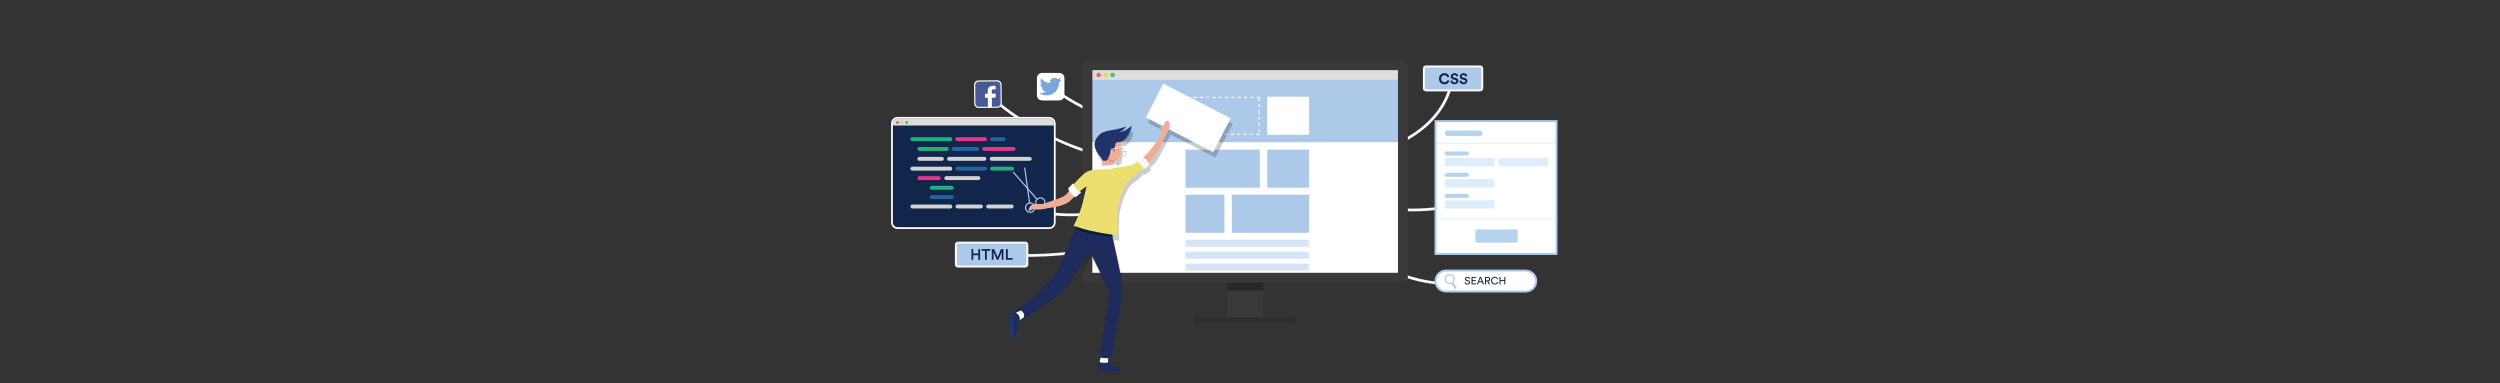 <?xml version="1.0" encoding="utf-8"?>
<!-- Generator: Adobe Illustrator 25.4.1, SVG Export Plug-In . SVG Version: 6.00 Build 0)  -->
<svg version="1.1" id="Layer_1" xmlns="http://www.w3.org/2000/svg" xmlns:xlink="http://www.w3.org/1999/xlink" x="0px" y="0px"
	 viewBox="0 0 6339.7 971.7" style="enable-background:new 0 0 6339.7 971.7;" xml:space="preserve">
<rect x="0" y="0" width="6339.7" height="971.7" fill="#333333" stroke="none"/>
<style type="text/css">
	.st0{fill:none;stroke:#F7F8F8;stroke-width:7;stroke-miterlimit:10;}
	.st1{fill:#383938;}
	.st2{fill:#282828;}
	.st3{clip-path:url(#SVGID_00000034085466590151243550000017350265249000981382_);}
	.st4{fill:#FFFFFF;}
	.st5{fill:#ACC9E9;}
	.st6{fill:#D5E5F6;}
	.st7{clip-path:url(#SVGID_00000034085466590151243550000017350265249000981382_);fill:#DDDDDD;}
	.st8{clip-path:url(#SVGID_00000034085466590151243550000017350265249000981382_);fill:#F1625D;}
	.st9{clip-path:url(#SVGID_00000034085466590151243550000017350265249000981382_);fill:#EBD44F;}
	.st10{clip-path:url(#SVGID_00000034085466590151243550000017350265249000981382_);fill:#4DBA76;}
	.st11{fill:#2B2C2B;}
	.st12{opacity:0.2;}
	.st13{clip-path:url(#SVGID_00000138562316191488905500000002784265752490331792_);fill:#010101;}
	.st14{fill:#485A93;}
	.st15{clip-path:url(#SVGID_00000174589013985783987560000008955824884337688757_);fill:#7AA7D9;}
	.st16{fill:#12254B;stroke:#FFFFFF;stroke-width:9;stroke-miterlimit:10;}
	.st17{clip-path:url(#SVGID_00000137132112947526980860000017598827293316518833_);fill:#12254B;}
	.st18{clip-path:url(#SVGID_00000137132112947526980860000017598827293316518833_);fill:#DDDDDD;}
	.st19{clip-path:url(#SVGID_00000137132112947526980860000017598827293316518833_);fill:#F1625D;}
	.st20{clip-path:url(#SVGID_00000137132112947526980860000017598827293316518833_);fill:#EBD44F;}
	.st21{clip-path:url(#SVGID_00000137132112947526980860000017598827293316518833_);fill:#4DBA76;}
	.st22{clip-path:url(#SVGID_00000137132112947526980860000017598827293316518833_);fill:#21AF7D;}
	.st23{clip-path:url(#SVGID_00000137132112947526980860000017598827293316518833_);fill:#E4368C;}
	.st24{clip-path:url(#SVGID_00000137132112947526980860000017598827293316518833_);fill:#2563A1;}
	.st25{clip-path:url(#SVGID_00000137132112947526980860000017598827293316518833_);fill:#D2D2D2;}
	.st26{fill:#12254B;}
	.st27{fill:#FFFFFF;stroke:#ACC9E9;stroke-width:5;stroke-miterlimit:10;}
	.st28{fill:#DDEEFA;}
	.st29{fill:#B5D3EF;}
	.st30{fill:#FFFFFF;stroke:#C1CFE2;stroke-miterlimit:10;}
	.st31{fill:#F8FAFB;}
	.st32{fill:none;stroke:#F9F9FA;stroke-width:2;stroke-miterlimit:10;}
	.st33{fill:#F7F8F8;}
	.st34{fill:#EFAC97;}
	.st35{fill:#1D2C5C;}
	.st36{fill:#092041;}
	.st37{fill:#DBDCDA;}
	.st38{fill:#DCDCDA;}
	.st39{fill:#F9FBFC;}
	.st40{fill:#EDDE70;}
	.st41{fill:#F6F7F7;}
	.st42{fill:#D38C79;}
	.st43{fill:#223369;}
	.st44{clip-path:url(#SVGID_00000109733342772456139200000004946792547029491610_);fill:#1D2C5C;}
	.st45{clip-path:url(#SVGID_00000109733342772456139200000004946792547029491610_);fill:#1F376A;}
	.st46{fill:#5495D0;}
</style>
<g>
	<path class="st0" d="M3278.1,433.6c0,0,118.3,94,288.3,98.7c187,5.2,274.1-87.1,274.1-87.1"/>
	<path class="st0" d="M2429.8,457.5c0,0,132.5,90.4,294.6,87.3c208.7-3.9,311-169.2,311-169.2"/>
	<path class="st0" d="M2575.3,647c0,0,110.5,8.3,268.8-27.1c203.7-45.6,225.9-155.8,225.9-155.8"/>
	<path class="st0" d="M2531.5,261.6c0,0,82.1,72.7,210.2,117.4c128.6,44.9,237.6-0.7,237.6-0.7"/>
	<path class="st0" d="M2658,215.4c0,0,141.9,117.1,276,96.6c133-20.4,227.1-100.4,227.1-100.4"/>
	<path class="st0" d="M3237.6,373.1c0,0,111.9,51.6,242.5,14.7c187.1-52.8,199.2-175.4,199.2-175.4"/>
	<path class="st0" d="M3303.7,481.4c0,0,53.4,96.8,166.3,172.1c125.8,83.9,235.7,63.6,235.7,63.6"/>
	<g>
		<g>
			<rect x="3112.6" y="658.8" class="st1" width="90" height="154"/>
		</g>
		<g>
			<rect x="3112.6" y="658.8" class="st2" width="90" height="78"/>
		</g>
		<g>
			<defs>
				<rect id="SVGID_1_" x="2754.6" y="162.5" width="802.2" height="542.4"/>
			</defs>
			<clipPath id="SVGID_00000148642194823573474290000002473657682719382942_">
				<use xlink:href="#SVGID_1_"  style="overflow:visible;"/>
			</clipPath>
			<g style="clip-path:url(#SVGID_00000148642194823573474290000002473657682719382942_);">
				<rect x="2754.6" y="162.5" class="st4" width="802.2" height="542.4"/>
			</g>
			<g style="clip-path:url(#SVGID_00000148642194823573474290000002473657682719382942_);">
				<rect x="2754.6" y="162.5" class="st5" width="802.2" height="198.1"/>
			</g>
			<g style="clip-path:url(#SVGID_00000148642194823573474290000002473657682719382942_);">
				<rect x="3006.2" y="379.5" class="st5" width="188.6" height="96.5"/>
			</g>
			<g style="clip-path:url(#SVGID_00000148642194823573474290000002473657682719382942_);">
				<g>
					<path class="st4" d="M3194.7,245.6h-8v3h5v7.2h3V245.6L3194.7,245.6z M3178.7,245.6h-8v3h8V245.6L3178.7,245.6z M3162.7,245.6
						h-8v3h8V245.6L3162.7,245.6z M3146.7,245.6h-8v3h8V245.6L3146.7,245.6z M3130.7,245.6h-8v3h8V245.6L3130.7,245.6z
						 M3114.7,245.6h-8v3h8V245.6L3114.7,245.6z M3098.7,245.6h-8v3h8V245.6L3098.7,245.6z M3082.7,245.6h-8v3h8V245.6L3082.7,245.6
						z M3066.7,245.6h-8v3h8V245.6L3066.7,245.6z M3050.7,245.6h-8v3h8V245.6L3050.7,245.6z M3034.7,245.6h-8v3h8V245.6
						L3034.7,245.6z M3018.7,245.6h-8v3h8V245.6L3018.7,245.6z M3009.2,249h-3v8h3V249L3009.2,249z M3009.2,265h-3v8h3V265
						L3009.2,265z M3009.2,281h-3v8h3V281L3009.2,281z M3009.2,297h-3v8h3V297L3009.2,297z M3009.2,313h-3v8h3V313L3009.2,313z
						 M3009.2,329h-3v8h3V329L3009.2,329z M3017.1,339.1h-8v3h8V339.1L3017.1,339.1z M3033.1,339.1h-8v3h8V339.1L3033.1,339.1z
						 M3049.1,339.1h-8v3h8V339.1L3049.1,339.1z M3065.1,339.1h-8v3h8V339.1L3065.1,339.1z M3081.1,339.1h-8v3h8V339.1L3081.1,339.1
						z M3097.1,339.1h-8v3h8V339.1L3097.1,339.1z M3113.1,339.1h-8v3h8V339.1L3113.1,339.1z M3129.1,339.1h-8v3h8V339.1
						L3129.1,339.1z M3145.1,339.1h-8v3h8V339.1L3145.1,339.1z M3161.1,339.1h-8v3h8V339.1L3161.1,339.1z M3177.1,339.1h-8v3h8
						V339.1L3177.1,339.1z M3193.1,339.1h-8v3h8V339.1L3193.1,339.1z M3194.7,327.8h-3v8h3V327.8L3194.7,327.8z M3194.7,311.8h-3v8
						h3V311.8L3194.7,311.8z M3194.7,295.8h-3v8h3V295.8L3194.7,295.8z M3194.7,279.8h-3v8h3V279.8L3194.7,279.8z M3194.7,263.8h-3
						v8h3V263.8L3194.7,263.8z"/>
				</g>
			</g>
			<g style="clip-path:url(#SVGID_00000148642194823573474290000002473657682719382942_);">
				<rect x="3006.2" y="493.8" class="st5" width="98.8" height="96.5"/>
			</g>
			<g style="clip-path:url(#SVGID_00000148642194823573474290000002473657682719382942_);">
				<rect x="3213.5" y="379.5" class="st5" width="106.2" height="96.5"/>
			</g>
			<g style="clip-path:url(#SVGID_00000148642194823573474290000002473657682719382942_);">
				<rect x="3213.5" y="245.3" class="st4" width="106.2" height="96.5"/>
			</g>
			<g style="clip-path:url(#SVGID_00000148642194823573474290000002473657682719382942_);">
				<rect x="3123.8" y="493.8" class="st5" width="196" height="96.5"/>
			</g>
			<g style="clip-path:url(#SVGID_00000148642194823573474290000002473657682719382942_);">
				<rect x="3005.9" y="608" class="st6" width="313.2" height="17.9"/>
			</g>
			<g style="clip-path:url(#SVGID_00000148642194823573474290000002473657682719382942_);">
				<rect x="3005.9" y="638.2" class="st6" width="313.2" height="17.9"/>
			</g>
			<g style="clip-path:url(#SVGID_00000148642194823573474290000002473657682719382942_);">
				<rect x="3005.9" y="668.5" class="st6" width="313.2" height="17.9"/>
			</g>
			
				<rect x="2751.9" y="160.1" style="clip-path:url(#SVGID_00000148642194823573474290000002473657682719382942_);fill:#DDDDDD;" width="807.5" height="42.4"/>
			
				<circle style="clip-path:url(#SVGID_00000148642194823573474290000002473657682719382942_);fill:#F1625D;" cx="2786" cy="190.2" r="5.7"/>
			
				<circle style="clip-path:url(#SVGID_00000148642194823573474290000002473657682719382942_);fill:#EBD44F;" cx="2803.8" cy="190.2" r="5.7"/>
			
				<circle style="clip-path:url(#SVGID_00000148642194823573474290000002473657682719382942_);fill:#4DBA76;" cx="2821.5" cy="190.2" r="5.7"/>
		</g>
		<g>
			<path class="st1" d="M3545.1,177.8v514h-775v-514H3545.1 M3555.4,152.8h-795.5c-8.1,0-14.7,6.6-14.7,14.7v534.5
				c0,8.1,6.6,14.7,14.7,14.7h795.5c8.1,0,14.7-6.6,14.7-14.7V167.5C3570.1,159.4,3563.5,152.8,3555.4,152.8L3555.4,152.8z"/>
		</g>
		<g>
			<rect x="3030.6" y="805.8" class="st11" width="254" height="11"/>
		</g>
	</g>
	<g class="st12">
		<defs>
			<path id="SVGID_00000098190731376771902720000014917260872750472878_" class="st12" d="M3555.2,716.9h-795.5
				c-8.1,0-14.7-6.6-14.7-14.7V167.6c0-8.1,6.6-14.7,14.7-14.7h795.5c8.1,0,14.7,6.6,14.7,14.7v534.5
				C3570,710.3,3563.4,716.9,3555.2,716.9z"/>
		</defs>
		<clipPath id="SVGID_00000066481508978740649540000014900319342966472125_">
			<use xlink:href="#SVGID_00000098190731376771902720000014917260872750472878_"  style="overflow:visible;"/>
		</clipPath>
		<path style="clip-path:url(#SVGID_00000066481508978740649540000014900319342966472125_);fill:#010101;" d="M3082,399.7l44.2-85.8
			l-170.8-88.1l-44.2,85.8l37,19.1c-1,1.6-0.5,6.2-0.5,8.5c0,2.1,0.6,6.3,1.9,8.4c-0.1,2.2,0.1,3.6,0.1,3.6c-3,7-21,33-29,43
			c-6.1,7.6-14.4,15.1-18.1,18.4c-3.9-1.4-6.9-1.4-6.9-1.4l-13,12c0,0,0.1,1.2,0.8,3.2c-6.7,4-14,7.1-20.8,7.8
			c-9.7,1.1-16,1.6-24,3.2l-5-9.2c0,0-1.6,0.6-4.7,1.4l0.4-8.6c2.7,0.1,5.5-0.4,8.4-1.9c7.3-3.5,7.9-15.1,8.9-24l6,0.6l4.5-12.2
			l-10-0.4c0-4-0.1-8.1-0.2-11c2.3-0.7,4.8-1.8,7.2-3.1c-0.2,0.1-0.3,0.3-0.5,0.4c0,0,3.7-1.7,8-6c0.4-0.4,0.7-0.7,1.1-1.1
			c0.8-0.9,1.6-1.8,2.3-2.8c4.2-5.5,8-13.7,8.6-25.3c0.1-1.2,0.1-1.9,0.1-1.9s-15,13-25,15c0,0,5.5-4.4,9.2-9.9
			c0.8-1.1,1.4-2.1,1.8-3.1c0,0-24,7-32,8s-26,4-33,10s-11,13-11,13s-4,8-4,15s6,20,13,28s7.2,11.5,7.2,11.5s0,0,0.1,0l-1.6,12.5
			c-4.1-0.4-5.7-1-5.7-1l-1.8,10.9c0,0,0.4,0.2,1.1,0.4c-16.5,1-28.2,2.4-37.3,9.7c-8.3,6.7-22.9,22.3-27.5,27.4
			c-1.5-0.9-2.5-1.4-2.5-1.4l-12,13c0.9,2.1,1.8,4,2.8,5.8c-2.4,3.3-8,10.5-14.8,14.2c-6.8,3.8-31.9,12.1-45.1,16.4
			c0-0.4,0.1-0.8,0.1-1.2c0-7.3-5.9-13.2-13.2-13.2c-3.1,0-5.9,1.1-8.2,2.8l-23.8-27.2l-7-51.2l-3,0.4l6.4,46.7l-31.6-36l-2.3,2
			l34.6,39.5l5,36.8c-2.9,0.9-5.3,2.8-7,5.3c-1.9,3-2.6,6.5-1.9,10c0.7,3.5,2.7,6.4,5.7,8.4c2.2,1.4,4.7,2.2,7.3,2.2
			c0.9,0,1.8-0.1,2.7-0.3c3.5-0.7,6.4-2.7,8.4-5.7c0.7-1,1.2-2.1,1.5-3.2c4,0.4,8.3,1.1,12.4,0.5c5.3-0.8,10.6-0.9,14.6-2.7
			c11.9-1.1,27.6-4.6,31.4-5.3c6-1,22-7,28-12c3.7-3.1,9.2-8.7,13-12.7c1.8,1.2,3,1.7,3,1.7l14-12c0,0-1-1.9-2.6-4.4l16.6-11.6
			c0,0-3,13-10,42s-23,58-23,58s2.4,1,6.8,2.5c-0.7,1.5-1.6,3.2-2.6,5.1l-0.3,0.4c0,0,0,0,0,0c-7.4,15-20.2,43.2-32,80
			c-18,56-114,125-114,125s-1.9,1.8-1.2,6.4l-3.3,1.8l-7.9,1.4c-0.6,0-1.3,0.1-1.8,0.4c-1.5-1.1-2.9-1.4-2.9-1.4s-4.9,1.1-7.8,7.8
			c-3,6.7-3.8,19.7-4.6,27s7,25.6,14.3,26.2c0.2,0,0.5,0,0.7-0.1c0.8,0.2,1.6,0.4,2.4,0.4c6.6,0,9.4-13.3,10.9-18.6
			c3.5-11.7,5.1-13.2,6.6-24.6l3.4-2.2c1.8,1.3,3.5,1.4,5.3,0.6c0.3-0.1,0.6-0.3,0.9-0.6c8.4-5.5,70.7-46.7,93.1-64.4
			c24-19,75-108,75-108s47,91,48,105s-5,36-8,65s-15,99-15,99s0.9,0.2,2.4,0.5l-2.3,11.7c-1.9-0.5-2.9-0.9-2.9-0.9l-4,14.3
			c-0.6,2.3,0.6,4.7,2.9,5.4c4.9,1.6,13.7,4.2,23.8,5.1c15.4,1.5,32.9-2.2,32.9-2.2s2.2-8.8-5.9-9.5c-8-0.7-24.1-9.5-24.1-11.7
			c-0.5,0.1-0.9,0.2-1.4,0.3l0.4-10.9c2.9-0.1,5.7-0.4,8.2-1.1c0,0,24-134,26-151s1.7-36.3-1-51c-3.5-19.1-15.6-74.4-22.3-105
			c0.2,0,0.3,0,0.3,0l-0.6-5c8.1,1.3,13.6,2,13.6,2c-3-17-2-50,0-67s16-66,34-78c12.2-8.1,21.6-18.1,27.4-24.3
			c2.7,0.9,4.6,1.3,4.6,1.3l14-10c0,0-0.4-3.2-2.1-7c4.8-4.1,10.3-9.3,14.1-14c7.7-9.6,26.4-45.9,29.7-55.9c1.8-2.8,6-9.4,8.3-14
			L3082,399.7z M2652.7,526.4c0,0.8-0.1,1.5-0.2,2.2c-2.5,0.8-4.2,1.4-4.8,1.5c0,0-6.8,0-14.8,0c-0.5-1.2-0.7-2.4-0.7-3.8
			c0-5.7,4.6-10.2,10.2-10.2S2652.7,520.8,2652.7,526.4z M2632.2,518.1c-1.8,2.3-2.9,5.2-2.9,8.3c0,1.3,0.2,2.6,0.5,3.8
			c-0.7,0-1.4,0-2,0c-0.5,0-1,0-1.5,0.1c-0.7-0.7-1.4-1.3-2.2-1.8c-2.5-1.7-5.4-2.4-8.4-2.1l-4.4-32.1L2632.2,518.1z M2625.3,545.2
			L2625.3,545.2c-1.5,2.3-3.8,3.8-6.5,4.4c-2.7,0.5-5.4,0-7.7-1.5c-2.3-1.5-3.8-3.8-4.4-6.5c-0.6-2.7,0-5.4,1.5-7.7
			c1.5-2.3,3.8-3.8,6.5-4.4c0.7-0.1,1.4-0.2,2.1-0.2c2,0,3.9,0.6,5.6,1.7c0.1,0.1,0.2,0.2,0.4,0.3c-6.9,3-10.8,11.7-10,15
			c1,4,4,0,9-2c1.3-0.5,2.8-0.7,4.5-0.7C2625.9,544.1,2625.7,544.6,2625.3,545.2z M2851.3,393.5l-4.5-0.4c0.2-1.8,0.3-3.9,0.3-6.1
			l7.1-1.5L2851.3,393.5z M2952.9,333.9c-0.2-0.4-0.4-0.8-0.6-1.1l0.9,0.5C2953.1,333.5,2953,333.7,2952.9,333.9z"/>
	</g>
	<g>
		<path class="st4" d="M2529.4,273.3l-47.6,0.5c-6.1,0.1-11.2-4.9-11.2-11l-0.5-47.6c-0.1-6.1,4.9-11.2,11-11.2l47.6-0.5
			c6.1-0.1,11.2,4.9,11.2,11l0.5,47.6C2540.4,268.2,2535.5,273.3,2529.4,273.3z"/>
		<g>
			<path class="st14" d="M2528.3,206.4l-46.8,0.5c-4.8,0-8.6,4-8.5,8.7l0.5,46.8c0,4.8,4,8.6,8.7,8.5l23.1-0.2l-0.2-22.9l-5.9,0.1
				c-0.8,0-1.4-0.6-1.4-1.4l-0.1-7.4c0-0.8,0.6-1.4,1.4-1.4l5.9-0.1l-0.1-7.1c-0.1-8.3,4.9-12.8,12.3-12.9l6.1-0.1
				c0.8,0,1.4,0.6,1.4,1.4l0.1,6.2c0,0.8-0.6,1.4-1.4,1.4l-3.7,0c-4,0-4.8,2-4.7,4.8l0.1,6.2l8.8-0.1c0.8,0,1.5,0.7,1.4,1.6
				l-0.8,7.4c-0.1,0.7-0.7,1.2-1.4,1.3l-7.9,0.1l0.2,22.9l13.7-0.1c4.8,0,8.6-4,8.5-8.7l-0.5-46.8
				C2536.9,210.2,2533,206.4,2528.3,206.4L2528.3,206.4z M2528.3,206.4"/>
		</g>
	</g>
	<g>
		<path class="st4" d="M2686.2,254.7h-43.6c-7.2,0-13.1-5.9-13.1-13.1V198c0-7.2,5.9-13.1,13.1-13.1h43.6c7.2,0,13.1,5.9,13.1,13.1
			v43.6C2699.3,248.8,2693.4,254.7,2686.2,254.7z"/>
		<g>
			<g>
				<defs>
					<rect id="SVGID_00000183954982891249771430000009863636976230098071_" x="2637.5" y="197.4" width="53.9" height="44.9"/>
				</defs>
				<clipPath id="SVGID_00000116951274140386040590000016116276833492899733_">
					<use xlink:href="#SVGID_00000183954982891249771430000009863636976230098071_"  style="overflow:visible;"/>
				</clipPath>
				<path style="clip-path:url(#SVGID_00000116951274140386040590000016116276833492899733_);fill:#7AA7D9;" d="M2690.4,202.6
					c-1.2,0.5-2.4,0.9-3.7,1.3c1.4-1.3,2.5-3,3.1-4.9c0.2-0.5-0.4-1-0.9-0.7c-1.8,1.1-3.7,1.8-5.7,2.3c-0.1,0-0.2,0-0.4,0
					c-0.4,0-0.7-0.1-1-0.4c-2.1-1.9-4.8-2.9-7.7-2.9c-1.2,0-2.5,0.2-3.7,0.6c-3.8,1.2-6.7,4.3-7.6,8.1c-0.3,1.4-0.4,2.9-0.3,4.3
					c0,0.2-0.1,0.3-0.1,0.3c-0.1,0.1-0.2,0.1-0.3,0.1c0,0,0,0,0,0c-8.2-0.8-15.7-4.7-20.9-11.2c-0.3-0.3-0.8-0.3-1,0.1
					c-1,1.8-1.6,3.8-1.6,5.8c0,3.1,1.3,6.1,3.5,8.3c-0.9-0.2-1.8-0.6-2.6-1c-0.4-0.2-0.9,0.1-0.9,0.5c-0.1,4.7,2.7,8.8,6.8,10.7
					c-0.1,0-0.2,0-0.2,0c-0.6,0-1.3-0.1-2-0.2c-0.5-0.1-0.8,0.3-0.7,0.8c1.3,4.2,4.9,7.2,9.2,7.9c-3.6,2.4-7.7,3.6-12,3.6l-1.3,0
					c-0.4,0-0.8,0.3-0.9,0.7c-0.1,0.4,0.1,0.8,0.4,1c4.9,2.8,10.4,4.3,16,4.3c4.9,0,9.5-1,13.7-2.9c3.8-1.8,7.2-4.3,10-7.5
					c2.6-3,4.7-6.4,6.1-10.3c1.4-3.6,2.1-7.5,2.1-11.2v-0.2c0-0.6,0.3-1.2,0.7-1.5c1.8-1.4,3.3-3.2,4.6-5.1
					C2691.5,203,2691,202.3,2690.4,202.6L2690.4,202.6z M2690.4,202.6"/>
			</g>
		</g>
	</g>
	<g>
		<path class="st16" d="M2660.5,576.2h-384.3c-6.6,0-12-5.4-12-12V313.1c0-6.6,5.4-12,12-12h384.3c6.6,0,12,5.4,12,12v251.1
			C2672.5,570.8,2667.1,576.2,2660.5,576.2z"/>
		<g>
			<defs>
				<path id="SVGID_00000106115997762315640700000006637290010112958605_" d="M2660.5,576.2h-384.3c-6.6,0-12-5.4-12-12V313.1
					c0-6.6,5.4-12,12-12h384.3c6.6,0,12,5.4,12,12v251.1C2672.5,570.8,2667.1,576.2,2660.5,576.2z"/>
			</defs>
			<clipPath id="SVGID_00000047018316062366124520000000710752478453922181_">
				<use xlink:href="#SVGID_00000106115997762315640700000006637290010112958605_"  style="overflow:visible;"/>
			</clipPath>
			<path style="clip-path:url(#SVGID_00000047018316062366124520000000710752478453922181_);fill:#12254B;" d="M2660.5,576.2h-384.3
				c-6.6,0-12-5.4-12-12V313.1c0-6.6,5.4-12,12-12h384.3c6.6,0,12,5.4,12,12v251.1C2672.5,570.8,2667.1,576.2,2660.5,576.2z"/>
			
				<rect x="2252.4" y="292.4" style="clip-path:url(#SVGID_00000047018316062366124520000000710752478453922181_);fill:#DDDDDD;" width="429.6" height="25.9"/>
			
				<circle style="clip-path:url(#SVGID_00000047018316062366124520000000710752478453922181_);fill:#F1625D;" cx="2275.8" cy="310.6" r="3.8"/>
			
				<circle style="clip-path:url(#SVGID_00000047018316062366124520000000710752478453922181_);fill:#EBD44F;" cx="2287.6" cy="310.6" r="3.8"/>
			
				<circle style="clip-path:url(#SVGID_00000047018316062366124520000000710752478453922181_);fill:#4DBA76;" cx="2299.4" cy="310.6" r="3.8"/>
			<path style="clip-path:url(#SVGID_00000047018316062366124520000000710752478453922181_);fill:#21AF7D;" d="M2409.8,357.9h-96.2
				c-2.7,0-5-2.2-5-5l0,0c0-2.7,2.2-5,5-5h96.2c2.7,0,5,2.2,5,5l0,0C2414.8,355.6,2412.5,357.9,2409.8,357.9z"/>
			<path style="clip-path:url(#SVGID_00000047018316062366124520000000710752478453922181_);fill:#E4368C;" d="M2497.8,357.9h-70.1
				c-2.7,0-5-2.2-5-5l0,0c0-2.7,2.2-5,5-5h70.1c2.7,0,5,2.2,5,5l0,0C2502.8,355.6,2500.6,357.9,2497.8,357.9z"/>
			<path style="clip-path:url(#SVGID_00000047018316062366124520000000710752478453922181_);fill:#2563A1;" d="M2545.1,357.9h-29.3
				c-2.7,0-5-2.2-5-5l0,0c0-2.7,2.2-5,5-5h29.3c2.7,0,5,2.2,5,5l0,0C2550.1,355.6,2547.9,357.9,2545.1,357.9z"/>
			<path style="clip-path:url(#SVGID_00000047018316062366124520000000710752478453922181_);fill:#D2D2D2;" d="M2409.8,432.7h-96.2
				c-2.7,0-5-2.2-5-5l0,0c0-2.7,2.2-5,5-5h96.2c2.7,0,5,2.2,5,5l0,0C2414.8,430.4,2412.5,432.7,2409.8,432.7z"/>
			<path style="clip-path:url(#SVGID_00000047018316062366124520000000710752478453922181_);fill:#D2D2D2;" d="M2409.8,528.6h-96.2
				c-2.7,0-5-2.2-5-5l0,0c0-2.7,2.2-5,5-5h96.2c2.7,0,5,2.2,5,5l0,0C2414.8,526.4,2412.5,528.6,2409.8,528.6z"/>
			<path style="clip-path:url(#SVGID_00000047018316062366124520000000710752478453922181_);fill:#D2D2D2;" d="M2487.5,528.6h-59.4
				c-2.7,0-5-2.2-5-5l0,0c0-2.7,2.2-5,5-5h59.4c2.7,0,5,2.2,5,5l0,0C2492.5,526.4,2490.3,528.6,2487.5,528.6z"/>
			<path style="clip-path:url(#SVGID_00000047018316062366124520000000710752478453922181_);fill:#D2D2D2;" d="M2565.3,528.6h-59.4
				c-2.7,0-5-2.2-5-5l0,0c0-2.7,2.2-5,5-5h59.4c2.7,0,5,2.2,5,5l0,0C2570.3,526.4,2568,528.6,2565.3,528.6z"/>
			<path style="clip-path:url(#SVGID_00000047018316062366124520000000710752478453922181_);fill:#2563A1;" d="M2497.8,432.7h-70.1
				c-2.7,0-5-2.2-5-5l0,0c0-2.7,2.2-5,5-5h70.1c2.7,0,5,2.2,5,5l0,0C2502.8,430.4,2500.6,432.7,2497.8,432.7z"/>
			<path style="clip-path:url(#SVGID_00000047018316062366124520000000710752478453922181_);fill:#21AF7D;" d="M2566.5,432.7h-50.8
				c-2.7,0-5-2.2-5-5l0,0c0-2.7,2.2-5,5-5h50.8c2.7,0,5,2.2,5,5l0,0C2571.5,430.4,2569.3,432.7,2566.5,432.7z"/>
			<path style="clip-path:url(#SVGID_00000047018316062366124520000000710752478453922181_);fill:#21AF7D;" d="M2413.4,481.2h-50.8
				c-2.7,0-5-2.2-5-5l0,0c0-2.7,2.2-5,5-5h50.8c2.7,0,5,2.2,5,5l0,0C2418.4,478.9,2416.1,481.2,2413.4,481.2z"/>
			<path style="clip-path:url(#SVGID_00000047018316062366124520000000710752478453922181_);fill:#2563A1;" d="M2413.4,504.6h-50.8
				c-2.7,0-5-2.2-5-5v0c0-2.7,2.2-5,5-5h50.8c2.7,0,5,2.2,5,5v0C2418.4,502.3,2416.1,504.6,2413.4,504.6z"/>
			<path style="clip-path:url(#SVGID_00000047018316062366124520000000710752478453922181_);fill:#21AF7D;" d="M2400.9,382.7h-69.4
				c-2.7,0-5-2.2-5-5l0,0c0-2.7,2.2-5,5-5h69.4c2.7,0,5,2.2,5,5l0,0C2405.9,380.5,2403.7,382.7,2400.9,382.7z"/>
			<path style="clip-path:url(#SVGID_00000047018316062366124520000000710752478453922181_);fill:#E4368C;" d="M2570.4,382.7h-74.5
				c-2.7,0-5-2.2-5-5l0,0c0-2.7,2.2-5,5-5h74.5c2.7,0,5,2.2,5,5l0,0C2575.4,380.5,2573.2,382.7,2570.4,382.7z"/>
			<path style="clip-path:url(#SVGID_00000047018316062366124520000000710752478453922181_);fill:#2563A1;" d="M2478.2,382.7h-59.7
				c-2.7,0-5-2.2-5-5v0c0-2.7,2.2-5,5-5h59.7c2.7,0,5,2.2,5,5v0C2483.2,380.5,2481,382.7,2478.2,382.7z"/>
			<path style="clip-path:url(#SVGID_00000047018316062366124520000000710752478453922181_);fill:#D2D2D2;" d="M2388.5,407.8h-57
				c-2.7,0-5-2.2-5-5v0c0-2.7,2.2-5,5-5h57c2.7,0,5,2.2,5,5v0C2393.5,405.6,2391.3,407.8,2388.5,407.8z"/>
			<path style="clip-path:url(#SVGID_00000047018316062366124520000000710752478453922181_);fill:#D2D2D2;" d="M2611.4,407.8h-96.6
				c-2.7,0-5-2.2-5-5v0c0-2.7,2.2-5,5-5h96.6c2.7,0,5,2.2,5,5v0C2616.4,405.6,2614.2,407.8,2611.4,407.8z"/>
			<path style="clip-path:url(#SVGID_00000047018316062366124520000000710752478453922181_);fill:#D2D2D2;" d="M2496.4,407.8h-89.7
				c-2.7,0-5-2.2-5-5v0c0-2.7,2.2-5,5-5h89.7c2.7,0,5,2.2,5,5v0C2501.4,405.6,2499.1,407.8,2496.4,407.8z"/>
			<path style="clip-path:url(#SVGID_00000047018316062366124520000000710752478453922181_);fill:#E4368C;" d="M2380.6,456.7h-49
				c-2.7,0-5-2.2-5-5v0c0-2.7,2.2-5,5-5h49c2.7,0,5,2.2,5,5v0C2385.6,454.5,2383.4,456.7,2380.6,456.7z"/>
			<path style="clip-path:url(#SVGID_00000047018316062366124520000000710752478453922181_);fill:#D2D2D2;" d="M2481,456.7h-81.3
				c-2.7,0-5-2.2-5-5v0c0-2.7,2.2-5,5-5h81.3c2.7,0,5,2.2,5,5v0C2486,454.5,2483.8,456.7,2481,456.7z"/>
		</g>
	</g>
	<g>
		<g>
			<path class="st4" d="M3666.9,739.3c-14.7,0-26.6-11.9-26.6-26.6s11.9-26.6,26.6-26.6h202.2c14.7,0,26.6,11.9,26.6,26.6
				s-11.9,26.6-26.6,26.6H3666.9z"/>
			<path class="st5" d="M3869.1,688.6c13.3,0,24.1,10.8,24.1,24.1s-10.8,24.1-24.1,24.1h-202.2c-13.3,0-24.1-10.8-24.1-24.1
				c0-13.3,10.8-24.1,24.1-24.1H3869.1 M3869.1,683.6h-202.2c-16.1,0-29.1,13-29.1,29.1v0c0,16.1,13,29.1,29.1,29.1h202.2
				c16.1,0,29.1-13,29.1-29.1v0C3898.2,696.6,3885.2,683.6,3869.1,683.6L3869.1,683.6z"/>
		</g>
		<g>
			<path class="st26" d="M3725.5,707.4c-0.2-1.4-1.4-3.2-4-3.2c-2.1,0-3.7,1.4-3.7,3.2c0,1.4,0.8,2.4,2.4,2.8l2.8,0.6
				c3.2,0.7,4.9,2.7,4.9,5.3c0,3-2.5,5.6-6.6,5.6c-4.6,0-6.8-3-7.1-5.7l2.5-0.8c0.2,2.1,1.7,4.1,4.6,4.1c2.6,0,3.9-1.4,3.9-3
				c0-1.4-0.9-2.5-2.8-3l-2.7-0.6c-2.7-0.6-4.6-2.4-4.6-5.2c0-3,2.8-5.7,6.3-5.7c4.3,0,6,2.7,6.4,4.7L3725.5,707.4z"/>
			<path class="st26" d="M3731.6,721.2v-19h11.6v2.4h-8.9v5.8h8.1v2.5h-8.1v5.8h8.9v2.4H3731.6z"/>
			<path class="st26" d="M3758.3,715.9h-8.4l-2,5.3h-2.8l7.6-19h3l7.6,19h-2.8L3758.3,715.9z M3750.8,713.5h6.5l-3.3-8.5
				L3750.8,713.5z"/>
			<path class="st26" d="M3771.4,713.4h-2.8v7.8h-2.7v-19h7.2c3.6,0,5.8,2.5,5.8,5.7c0,2.7-1.7,4.9-4.6,5.4l4.5,8h-3.1L3771.4,713.4
				z M3772.6,711.1c2.1,0,3.6-1.3,3.6-3.2c0-2-1.4-3.3-3.6-3.3h-4v6.5H3772.6z"/>
			<path class="st26" d="M3781.1,711.7c0-6.4,4.7-9.9,9.4-9.9c4.3,0,7.4,2.4,8.4,6l-2.4,0.9c-0.7-2.9-2.8-4.5-5.9-4.5
				c-3.5,0-6.8,2.5-6.8,7.5c0,5,3.3,7.5,6.8,7.5c3.2,0,5.3-2,6.1-4.6l2.3,0.9c-1,3.6-4,6.1-8.4,6.1
				C3785.7,721.6,3781.1,718.1,3781.1,711.7z"/>
			<path class="st26" d="M3814.8,721.2v-8.5h-9.7v8.5h-2.6v-19h2.6v8.1h9.7v-8.1h2.6v19H3814.8z"/>
		</g>
		<g>
			<g>
				<path class="st4" d="M3676.4,718.9c-6.2,0-11.3-5-11.3-11.3s5-11.3,11.3-11.3c6.2,0,11.3,5,11.3,11.3S3682.6,718.9,3676.4,718.9
					z"/>
				<path class="st5" d="M3676.4,697.9c5.4,0,9.8,4.4,9.8,9.8c0,5.4-4.4,9.8-9.8,9.8s-9.8-4.4-9.8-9.8
					C3666.6,702.2,3671,697.9,3676.4,697.9 M3676.4,694.9c-7,0-12.8,5.7-12.8,12.8c0,7,5.7,12.8,12.8,12.8c7,0,12.8-5.7,12.8-12.8
					C3689.2,700.6,3683.4,694.9,3676.4,694.9L3676.4,694.9z"/>
			</g>
			<line class="st27" x1="3692.5" y1="732" x2="3682" y2="716.8"/>
		</g>
	</g>
	<g>
		<g>
			<rect x="3640.3" y="307.1" class="st4" width="306.9" height="337"/>
			<path class="st5" d="M3944.7,309.6v332h-301.9v-332H3944.7 M3949.7,304.6h-5h-301.9h-5v5v332v5h5h301.9h5v-5v-332V304.6
				L3949.7,304.6z"/>
		</g>
		<path class="st28" d="M3784.9,421.6h-116.1c-2.8,0-5.1-2.3-5.1-5.1v-11.1c0-2.8,2.3-5.1,5.1-5.1h116.1c2.8,0,5.1,2.3,5.1,5.1v11.1
			C3790,419.3,3787.7,421.6,3784.9,421.6z"/>
		<path class="st29" d="M3719.9,394.3h-51.1c-2.8,0-5.1-2.3-5.1-5.1l0,0c0-2.8,2.3-5.1,5.1-5.1h51.1c2.8,0,5.1,2.3,5.1,5.1l0,0
			C3725,392,3722.7,394.3,3719.9,394.3z"/>
		<path class="st29" d="M3752.9,344.9h-82.3c-3.8,0-6.9-3.1-6.9-6.9l0,0c0-3.8,3.1-6.9,6.9-6.9h82.3c3.8,0,6.9,3.1,6.9,6.9l0,0
			C3759.8,341.8,3756.7,344.9,3752.9,344.9z"/>
		<path class="st28" d="M3920.7,421.6h-116.1c-2.8,0-5.1-2.3-5.1-5.1v-11.1c0-2.8,2.3-5.1,5.1-5.1h116.1c2.8,0,5.1,2.3,5.1,5.1v11.1
			C3925.8,419.3,3923.5,421.6,3920.7,421.6z"/>
		<path class="st28" d="M3784.9,475.6h-116.1c-2.8,0-5.1-2.3-5.1-5.1v-11.1c0-2.8,2.3-5.1,5.1-5.1h116.1c2.8,0,5.1,2.3,5.1,5.1v11.1
			C3790,473.3,3787.7,475.6,3784.9,475.6z"/>
		<path class="st29" d="M3719.9,448.3h-51.1c-2.8,0-5.1-2.3-5.1-5.1l0,0c0-2.8,2.3-5.1,5.1-5.1h51.1c2.8,0,5.1,2.3,5.1,5.1l0,0
			C3725,446,3722.7,448.3,3719.9,448.3z"/>
		<path class="st28" d="M3784.9,529.2h-116.1c-2.8,0-5.1-2.3-5.1-5.1v-11.1c0-2.8,2.3-5.1,5.1-5.1h116.1c2.8,0,5.1,2.3,5.1,5.1v11.1
			C3790,526.9,3787.7,529.2,3784.9,529.2z"/>
		<path class="st29" d="M3719.9,501.9h-51.1c-2.8,0-5.1-2.3-5.1-5.1l0,0c0-2.8,2.3-5.1,5.1-5.1h51.1c2.8,0,5.1,2.3,5.1,5.1l0,0
			C3725,499.6,3722.7,501.9,3719.9,501.9z"/>
		<g>
			<path class="st29" d="M3844.2,615.4h-98.5c-2.4,0-4.3-1.9-4.3-4.3v-25.1c0-2.4,1.9-4.3,4.3-4.3h98.5c2.4,0,4.3,1.9,4.3,4.3v25.1
				C3848.5,613.5,3846.6,615.4,3844.2,615.4z"/>
		</g>
		<line class="st30" x1="3642.7" y1="362.8" x2="3945.2" y2="362.8"/>
		<line class="st30" x1="3642.7" y1="555.1" x2="3945.2" y2="555.1"/>
	</g>
	<g>
		<g>
			<path class="st5" d="M2429.4,676.1c-3,0-5.4-2.4-5.4-5.4v-49.9c0-3,2.4-5.4,5.4-5.4h170.4c3,0,5.4,2.4,5.4,5.4v49.9
				c0,3-2.4,5.4-5.4,5.4H2429.4z"/>
			<path class="st31" d="M2599.8,617.8c1.6,0,2.9,1.3,2.9,2.9v49.9c0,1.6-1.3,2.9-2.9,2.9h-170.4c-1.6,0-2.9-1.3-2.9-2.9v-49.9
				c0-1.6,1.3-2.9,2.9-2.9H2599.8 M2599.8,612.8h-170.4c-4.4,0-7.9,3.6-7.9,7.9v49.9c0,4.4,3.6,7.9,7.9,7.9h170.4
				c4.4,0,7.9-3.6,7.9-7.9v-49.9C2607.7,616.3,2604.2,612.8,2599.8,612.8L2599.8,612.8z"/>
		</g>
		<g>
			<path class="st26" d="M2480.8,658.7v-11.5h-12.7v11.5h-4.6v-27h4.6v11.1h12.7v-11.1h4.6v27H2480.8z"/>
			<path class="st26" d="M2502.4,636v22.7h-4.6V636h-8.7v-4.3h22.1v4.3H2502.4z"/>
			<path class="st26" d="M2540.1,658.7v-19.8l-8.4,19.8h-4l-8.3-19.8v19.8h-4.4v-27h6.1l8.7,20.6l8.6-20.6h6.2v27H2540.1z"/>
			<path class="st26" d="M2551,658.7v-27h4.6v22.6h12.4v4.3H2551z"/>
		</g>
	</g>
	<g>
		<g>
			<path class="st5" d="M3616.2,229.3c-3,0-5.4-2.4-5.4-5.4v-49.9c0-3,2.4-5.4,5.4-5.4h137.2c3,0,5.4,2.4,5.4,5.4v49.9
				c0,3-2.4,5.4-5.4,5.4H3616.2z"/>
			<path class="st31" d="M3753.4,171c1.6,0,2.9,1.3,2.9,2.9v49.9c0,1.6-1.3,2.9-2.9,2.9h-137.2c-1.6,0-2.9-1.3-2.9-2.9v-49.9
				c0-1.6,1.3-2.9,2.9-2.9H3753.4 M3753.4,166h-137.2c-4.4,0-7.9,3.6-7.9,7.9v49.9c0,4.4,3.6,7.9,7.9,7.9h137.2
				c4.4,0,7.9-3.6,7.9-7.9v-49.9C3761.4,169.6,3757.8,166,3753.4,166L3753.4,166z"/>
		</g>
		<g>
			<path class="st26" d="M3649.1,199.7c0-8.6,6.5-14.1,13.7-14.1c7.5,0,11.3,4.6,12.4,8.9l-4.9,1.6c-0.6-2.6-2.7-5.4-7.4-5.4
				c-4,0-8.3,2.9-8.3,9c0,5.7,4,8.9,8.4,8.9c4.6,0,6.8-3,7.6-5.5l4.9,1.5c-1,4.1-4.9,9.2-12.5,9.2
				C3655.4,213.7,3649.1,208.3,3649.1,199.7z"/>
			<path class="st26" d="M3693.2,194.1c-0.3-1.5-1.5-3.8-4.9-3.8c-2.5,0-4.2,1.6-4.2,3.4c0,1.5,1,2.7,2.9,3l3.8,0.7
				c4.9,1,7.5,4.1,7.5,7.9c0,4.1-3.5,8.3-9.7,8.3c-7.1,0-10.3-4.6-10.7-8.4l4.9-1.3c0.2,2.7,2.1,5.1,5.9,5.1c2.8,0,4.4-1.4,4.4-3.3
				c0-1.6-1.2-2.8-3.3-3.2l-3.8-0.8c-4.3-0.9-7.1-3.7-7.1-7.7c0-4.8,4.3-8.4,9.4-8.4c6.5,0,9,4,9.7,7L3693.2,194.1z"/>
			<path class="st26" d="M3716.1,194.1c-0.3-1.5-1.5-3.8-4.9-3.8c-2.5,0-4.2,1.6-4.2,3.4c0,1.5,1,2.7,2.9,3l3.8,0.7
				c4.9,1,7.5,4.1,7.5,7.9c0,4.1-3.5,8.3-9.7,8.3c-7.1,0-10.3-4.6-10.7-8.4l4.9-1.3c0.2,2.7,2.1,5.1,5.9,5.1c2.8,0,4.4-1.4,4.4-3.3
				c0-1.6-1.2-2.8-3.3-3.2l-3.8-0.8c-4.3-0.9-7.1-3.7-7.1-7.7c0-4.8,4.3-8.4,9.4-8.4c6.5,0,9.1,4,9.7,7L3716.1,194.1z"/>
		</g>
	</g>
	<g>
		<g>
			
				<rect x="2966.2" y="203.8" transform="matrix(0.458 -0.889 0.889 0.458 1366.141 2841.49)" class="st4" width="96.5" height="192.1"/>
		</g>
		<polygon class="st32" points="2841,381.1 2847.7,381.7 2851.5,371.5 2839.7,371 		"/>
		<polygon class="st33" points="2791.9,901.6 2787.8,921.7 2809.7,922.5 2810.6,899.8 		"/>
		<g>
			<g>
				<g>
					<path class="st5" d="M2638.2,526.8c-7.3,0-13.2-5.9-13.2-13.2c0-7.3,5.9-13.3,13.2-13.3s13.2,5.9,13.2,13.3
						C2651.5,520.9,2645.5,526.8,2638.2,526.8z M2638.2,503.3c-5.7,0-10.2,4.6-10.2,10.3c0,5.7,4.6,10.2,10.2,10.2
						s10.2-4.6,10.2-10.2C2648.5,507.9,2643.9,503.3,2638.2,503.3z"/>
				</g>
				<g>
					
						<rect x="2598.4" y="425.5" transform="matrix(0.752 -0.659 0.659 0.752 333.711 1829.586)" class="st5" width="3" height="90.9"/>
				</g>
			</g>
			<g>
				<g>
					<path class="st5" d="M2612.4,539.9c-2.6,0-5.1-0.7-7.3-2.2c-3-1.9-5-4.9-5.7-8.4c-0.7-3.5,0-7,1.9-10c1.9-3,4.9-5,8.4-5.7
						c3.5-0.7,7,0,10,1.9c3,1.9,5,4.9,5.7,8.4c0.7,3.5,0,7-1.9,10l0,0c-1.9,3-4.9,5-8.4,5.7C2614.2,539.8,2613.3,539.9,2612.4,539.9
						z M2612.5,516.4c-0.7,0-1.4,0.1-2.1,0.2c-2.7,0.6-5,2.1-6.5,4.4c-1.5,2.3-2,5-1.5,7.7c0.6,2.7,2.1,5,4.4,6.5
						c2.3,1.5,5,2,7.7,1.5c2.7-0.6,5-2.1,6.5-4.4v0c1.5-2.3,2-5,1.5-7.7c-0.6-2.7-2.1-5-4.4-6.5
						C2616.4,517,2614.5,516.4,2612.5,516.4z"/>
				</g>
				<g>
					
						<rect x="2602.4" y="424.6" transform="matrix(0.991 -0.136 0.136 0.991 -39.72 358.229)" class="st5" width="3" height="90.9"/>
				</g>
			</g>
		</g>
		<path class="st34" d="M2712.5,482.3c0,0-7,11-16,16s-50,18-53,19s-9,5-5,10s39-3,45-4s22-7,28-12c6-5,17-17,17-17L2712.5,482.3z"
			/>
		<path class="st34" d="M2896.5,401.3c0,0,12-10,20-20s26-36,29-43s9-5,9-5s4,0,2,8s-22,47-30,57s-24,22-24,22l-11-14L2896.5,401.3z
			"/>
		<path class="st26" d="M2580.5,785.3c0,0-3.8,3.6,1.2,13.8c5.1,10.1,8.8,13.2,12.8,11.2s23.6-24.1,23.6-24.1s-2.4-7.8-9.8-8.1
			C2600.8,777.9,2580.5,785.3,2580.5,785.3z"/>
		<path class="st33" d="M2600.4,780.1l-24.5,13.4c0,0,6.4,17.4,4.8,21.9l19.7-13.1V780.1z"/>
		<path class="st35" d="M2732.7,568.3c0,0-20.3,36-38.3,92s-114,125-114,125s10.1-0.2,15,8.4c4,7-1,16.6-1,16.6s70-46,94-65
			s75-108,75-108s47,91,48,105s-5,36-8,65s-15,99-15,99s18,4,30,1c0,0,24-134,26-151s1.7-36.3-1-51c-5-27-27-126-27-126
			L2732.7,568.3z"/>
		<path class="st36" d="M2726.5,580.3c0,0,22,11,56,16s39,4,39,4l-3-26l-82-11L2726.5,580.3z"/>
		<path class="st37" d="M2900.5,429.3c0,0-11-2-17-9c-4.6-5.4-5-10-5-10s8.9-3,17,0c8,3,7,10,7,10L2900.5,429.3z"/>
		<path class="st38" d="M2720.5,465.3c0,0,8,4,12,9s9,14,9,14l-19,1l-6-12L2720.5,465.3z"/>
		<path class="st34" d="M2796.5,401.3l-3,24c0,0,11,2,19,1s12-3,12-3l1-24c0,0-6-6-12-7S2797.5,398.3,2796.5,401.3z"/>
		<path class="st39" d="M2786.7,429.2l1.8-10.9c0,0,5,2,19,1s22-4,22-4l6,11c0,0-15,6-25,7S2786.7,429.2,2786.7,429.2z"/>
		<path class="st40" d="M2721.5,468.3c0,0,19-21,29-29s23-9,42-10s15,2,30-2s22.1-4.5,36-6c9-1,19-6,27-12c0,0,14,8,16,13
			c-3,2-15,18-33,30s-32,61-34,78s-3,50,0,67c0,0-49-7-73-13s-39-12-39-12s16-29,23-58c7-29,10-42,10-42l-20,14
			C2735.5,486.3,2728.5,486.3,2721.5,468.3z"/>
		<path class="st41" d="M2878.5,410.3l13-12c0,0,8,0,15,6s8,15,8,15l-14,10c0,0-4.2-9.7-9.4-14
			C2887.5,412.3,2878.5,410.3,2878.5,410.3z"/>
		<path class="st34" d="M2945.5,338.3c0,0-1-10,4-19s8-16,13-12s5,15,2,21s-9.2,15.5-9.2,15.5S2947.5,344.3,2945.5,338.3z"/>
		<path class="st34" d="M2950.5,326.3c0,0-2-8-5-9s-2,6-2,9s1.2,10.3,4.1,9.7C2950.5,335.3,2950.5,326.3,2950.5,326.3z"/>
		<path class="st39" d="M2720.5,465.3c0,0,8,17,21,23l-14,12c0,0-12-5-19-22L2720.5,465.3z"/>
		<path class="st42" d="M2800.5,389.3l25,10l-0.5,11.5c0,0-10.5,1.5-18.5-10.5C2802.1,393.8,2800.5,389.3,2800.5,389.3z"/>
		<path class="st34" d="M2842.5,354.3c0,0,1,18,0,27s-1.5,21.3-8.9,24.9c-6.3,3.1-12.1,2.1-18.1-0.9s-15-16-15-22s-3-25,3-29
			s19-12,25-9S2842.5,354.3,2842.5,354.3z"/>
		<path class="st43" d="M2779.5,352.3c0,0-4,8-4,15s6,20,13,28s7.2,11.5,7.2,11.5s4.8,1.5,10.8,0.5c0,0,9-13.2,9-22c0-4,1.9-7.6,4-9
			c0,0,3,0,4,3s2,6,2,6s1-18,5-24c0,0,17,0,28-12s11-30,11-30s-15,13-25,15c0,0,9-8,11-13c0,0-24,7-32,8s-26,4-33,10
			S2779.5,352.3,2779.5,352.3z"/>
		<g>
			<defs>
				<path id="SVGID_00000123411859367195260540000001738078188006005913_" d="M2568,794.9l7.9-1.4c0,0,11.6,4.7,10,17.2
					s-3.2,13.7-6.8,25.8c-1.6,5.3-4.3,18.6-10.9,18.6c-5.6,0-9.5-5.2-9.5-9.2c0-3.9,0.9-26,0.9-33.9S2562.5,794.9,2568,794.9z"/>
			</defs>
			<clipPath id="SVGID_00000160909244167591194590000004369099627365632408_">
				<use xlink:href="#SVGID_00000123411859367195260540000001738078188006005913_"  style="overflow:visible;"/>
			</clipPath>
			<path style="clip-path:url(#SVGID_00000160909244167591194590000004369099627365632408_);fill:#1D2C5C;" d="M2568,794.9l7.9-1.4
				c0,0,11.6,4.7,10,17.2s-3.2,13.7-6.8,25.8c-1.6,5.3-4.3,18.6-10.9,18.6c-5.6,0-9.5-5.2-9.5-9.2c0-3.9,0.9-26,0.9-33.9
				S2562.5,794.9,2568,794.9z"/>
			<path style="clip-path:url(#SVGID_00000160909244167591194590000004369099627365632408_);fill:#1F376A;" d="M2563.2,793.9
				c0,0,7,1.6,7,10s-1.6,16.5-1.3,19.4c0.3,3,3.5,32.1-3.8,31.6c-7.3-0.5-15.1-18.9-14.3-26.2s1.6-20.2,4.6-27
				C2558.4,795,2563.2,793.9,2563.2,793.9z"/>
		</g>
		<path class="st35" d="M2785.6,917.6c0,0,11,4.4,25.6,1.5c0,2.2,16.1,11,24.1,11.7c8,0.7,5.9,9.5,5.9,9.5s-17.6,3.7-32.9,2.2
			c-10.1-1-19-3.5-23.8-5.1c-2.2-0.8-3.5-3.1-2.9-5.4L2785.6,917.6z"/>
		<path class="st34" d="M2643.5,517.3c0,0-10,0-20,0s-16,12-15,16s4,0,9-2s13,1,20,0s14-1,18-5S2643.5,517.3,2643.5,517.3z"/>
		<g>
			<path class="st46" d="M2849.4,356.4c0,0,19.4-8.9,20.1-37.1C2869.5,319.3,2864.7,343.3,2849.4,356.4z"/>
		</g>
		<g>
			<path class="st46" d="M2855.5,321.3c0,0-10.9,10.6-17,14.3l6-1.3C2844.5,334.3,2852.2,328.2,2855.5,321.3z"/>
		</g>
		<line class="st32" x1="2850.2" y1="371.5" x2="2822.6" y2="377.3"/>
	</g>
</g>
</svg>
